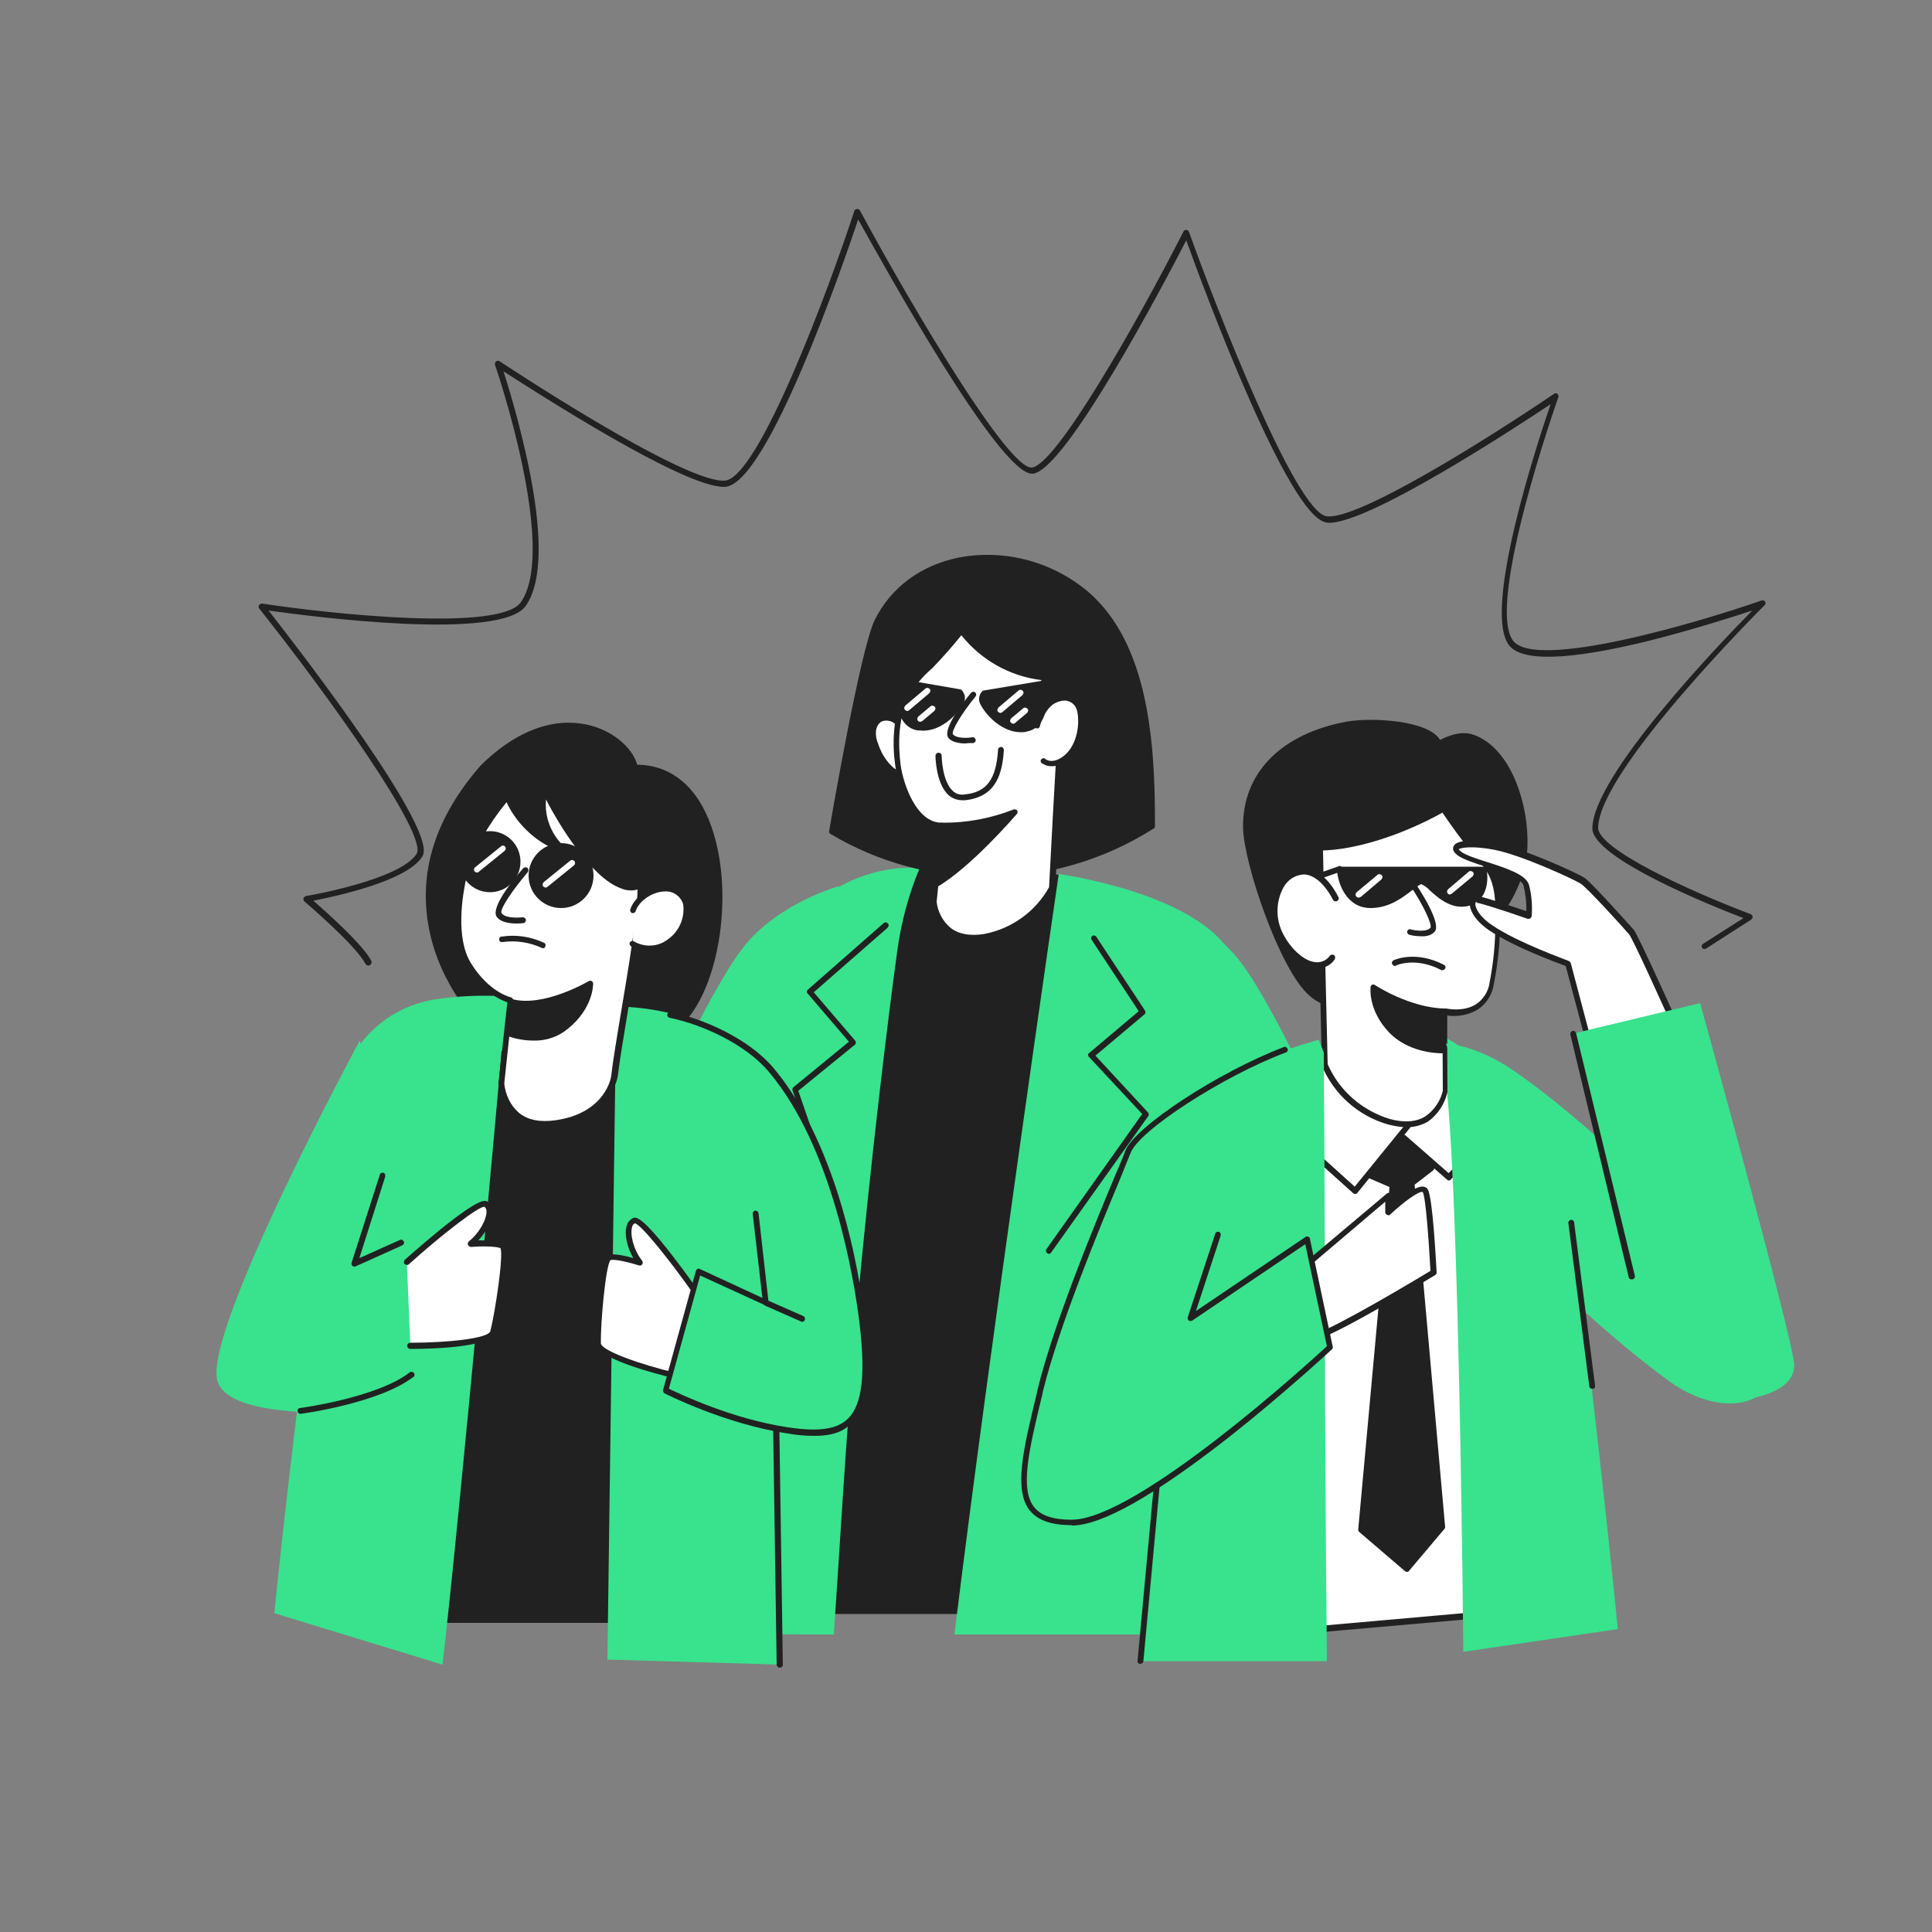 <?xml version="1.0" encoding="UTF-8"?> <svg xmlns="http://www.w3.org/2000/svg" xmlns:xlink="http://www.w3.org/1999/xlink" transform="scale(1)" version="1.1" id="Layer_1" x="0px" y="0px" viewBox="0 0 500 500" xml:space="preserve" class="show_show__wrapper__graphic__5Waiy "><rect x="0" y="0" width="500" height="500" fill="#808080" stroke="none"/><title>React</title><style type="text/css"> .st0{fill:#212121;} .st1{fill:#39E28D;} .st2{fill:#FFFFFF;} .st3{fill:none;} </style><g id="line"><path class="st0" d="M95.3,249.9c-0.3,0-0.5-0.2-0.7-0.4c-2.4-4.8-15.7-16.1-15.8-16.2c-0.3-0.3-0.4-0.7-0.1-1.1 c0.1-0.1,0.3-0.2,0.4-0.3c0.2,0,24.3-4.1,28.7-10.9c3.1-4.9-23.3-41.6-40.7-63.5c-0.3-0.3-0.2-0.8,0.1-1.1c0.2-0.1,0.4-0.2,0.6-0.2 c17,2.6,62.1,7.5,67.1-0.5c9.4-13.9-6.6-60.8-6.8-61.3c-0.1-0.4,0.1-0.8,0.5-1c0.2-0.1,0.5,0,0.7,0.1c0.5,0.3,46.5,30.9,57.9,30.9 h0.3c8.8-0.4,27.3-50.5,33.6-69.8c0.1-0.4,0.6-0.6,1-0.5c0.2,0.1,0.3,0.2,0.4,0.3c14.5,26.8,38.3,66.6,44.4,66.6h0.1 c6.1-0.4,26.9-36.8,39.3-61.1c0.1-0.3,0.4-0.4,0.7-0.4c0.3,0,0.6,0.2,0.7,0.5c7.2,20.1,27.6,72.4,35.6,73.6 c7.9,1.2,42-20.2,58.9-31.7c0.3-0.2,0.8-0.2,1,0.2c0.1,0.2,0.2,0.5,0.1,0.7c-0.2,0.5-18.7,53.1-11.8,62.9c5.6,8,48.4-4.7,64.4-10.3 c0.3-0.1,0.7,0,0.9,0.3c0.2,0.3,0.1,0.7-0.1,0.9c-0.4,0.4-42.9,42.7-43.1,57.6c-0.1,5.5,23.6,16.4,39.5,22.4c0.4,0.2,0.6,0.6,0.4,1 c-0.1,0.1-0.2,0.3-0.3,0.4l-11.7,7.5c-0.3,0.2-0.8,0.1-1-0.2c-0.2-0.3-0.1-0.8,0.2-1l10.5-6.7c-7.9-3-39.3-15.6-39.1-23.3 c0.3-13.6,32.4-47.2,41.4-56.3c-5.1,1.7-15.9,5.1-27,7.9c-20.8,5.1-33,5.4-36.1,0.9c-6.6-9.4,7.4-52,10.9-62.2 c-9,6-46.7,30.7-57.3,30.7c-0.3,0-0.5,0-0.8-0.1c-9.8-1.5-31.7-60.5-36.2-73c-5.6,10.9-31.4,59.9-39.8,60.4h-0.1 c-8.6,0-38.6-54.3-45-65.8c-4.1,12.2-23.6,68.7-34.5,69.2h-0.3c-10.6,0-48.1-24.2-57-29.9c2.5,7.8,4.6,15.7,6.3,23.6 c3.9,18.4,3.7,30.8-0.4,36.9c-5.9,9.5-56.1,2.9-66.7,1.4c3.2,4.1,12.3,15.8,21,28.1c21.8,30.8,19.5,34.5,18.7,35.7 c-4.1,6.3-22.5,10.2-28.1,11.3c3.4,3,12.9,11.4,15,15.6c0.2,0.4,0,0.8-0.3,1C95.5,249.9,95.4,249.9,95.3,249.9z"></path></g><g id="Character_3"><path class="st0" d="M290.4,416.9c-3.7-35.5-11.5-119.5-4.3-141.5c9.1-28.1,5.5-43.4-3.4-46.2S259,225,238,225 c0,0-38.8,32.2-46.2,67.7c-5.4,26,0.9,91.3,4.6,124.3L290.4,416.9L290.4,416.9z"></path><path class="st0" d="M290.4,417.7h-94c-0.4,0-0.7-0.3-0.7-0.7c-4-35.5-9.9-98.8-4.6-124.5c7.3-35.3,46-67.8,46.4-68.1 c0.1-0.1,0.3-0.2,0.5-0.2c20.8,0,36,1.4,45,4.3c2.9,1,5.4,3.2,6.6,6c4.2,8.1,3.2,22.8-2.8,41.2c-7.1,22,0.7,106.1,4.4,141.2v0.1 l0,0C291.2,417.4,290.8,417.7,290.4,417.7C290.4,417.7,290.4,417.7,290.4,417.7z M197.1,416.2h92.5c-3.7-35.7-11.4-118.9-4.2-141 c5.9-18,6.9-32.3,2.9-40.1c-1.1-2.5-3.2-4.4-5.8-5.2c-8.8-2.8-23.7-4.2-44.2-4.2c-3.1,2.6-38.8,33.6-45.7,67.1 C187.3,318.1,193.1,380.7,197.1,416.2z"></path><path class="st1" d="M215.8,423c1.3-18.7,3.1-51.3,6-84.3c3.5-38.2,8.2-76.7,10.4-92.5c1-7.4,2.9-14.6,5.8-21.5 c0,0-37.1-5.2-48.2,50.2c-2.7,13.7-9,82.5-15.6,148L215.8,423L215.8,423z"></path><path class="st1" d="M217.2,229.3c0,0-16.2,4.5-25.1,16.2s-22.3,41.9-22.3,41.9l17.9,5.6L217.2,229.3z"></path><path class="st1" d="M295.9,232.7c0,0,16.2,4.5,25.1,16.2c8.9,11.7,22.3,41.9,22.3,41.9l-17.9,5.6L295.9,232.7z"></path><path class="st1" d="M326.6,423c-0.1-1.2-0.3-2.4-0.4-3.5c-3-33.8,0.1-148.9-7.2-171.9c-8.6-16.5-45-21.4-45-21.4 S256,349.5,247,423H326.6z"></path><path class="st0" d="M220,323.9c-0.3,0-0.6-0.2-0.7-0.5l-14.2-41.2c-0.1-0.3,0-0.6,0.2-0.8l14.4-11.8L209,257.1 c-0.3-0.3-0.2-0.8,0.1-1c0,0,0,0,0,0l19.6-17.2c0.3-0.3,0.8-0.2,1.1,0.1c0.3,0.3,0.2,0.8-0.1,1.1c0,0,0,0,0,0l-19.1,16.7l10.7,12.5 c0.1,0.2,0.2,0.4,0.2,0.6c0,0.2-0.1,0.4-0.3,0.5l-14.6,11.9l14,40.7c0.2,0.4,0,0.8-0.4,1c0,0,0,0-0.1,0 C220.1,323.9,220.1,323.9,220,323.9z"></path><path class="st0" d="M271.5,324.5c-0.4,0-0.7-0.3-0.8-0.7c0-0.2,0-0.3,0.1-0.5l24.8-35l-13.8-14.8c-0.1-0.1-0.2-0.3-0.2-0.5 c0-0.2,0.1-0.4,0.3-0.5l12.8-10.8l-12.2-18.5c-0.2-0.3-0.1-0.8,0.2-1c0.3-0.2,0.8-0.1,1,0.2l12.6,19.1c0.2,0.3,0.2,0.8-0.1,1 l-12.7,10.7l13.6,14.7c0.2,0.3,0.3,0.7,0.1,0.9L272,324.2C271.9,324.3,271.7,324.5,271.5,324.5z"></path><path class="st0" d="M227,160.7c10-20.2,38.4-20.8,54.2-6.8c15.5,13.7,16.8,40.4,16.8,59.8c-24.3,16.1-57.9,16.7-82.8,1.4 C217.1,204.8,223.7,167.3,227,160.7L227,160.7z"></path><path class="st0" d="M255.5,226.9c-14.3,0.1-28.4-3.8-40.6-11.1c-0.3-0.2-0.4-0.5-0.3-0.8c0.8-4.8,8.2-47.4,11.8-54.6l0,0 c4.2-8.4,11.9-14.1,21.7-16.1c12-2.3,24.5,1.1,33.8,9.1c15.1,13.3,17.1,38,17,60.4c0,0.3-0.1,0.5-0.3,0.6 C285.7,222.6,270.7,227,255.5,226.9z M216.1,214.7c24.2,14.7,57.5,14.1,81.2-1.4c0-22-2-46-16.5-58.8c-8.9-7.7-20.9-10.9-32.5-8.7 c-9.3,1.8-16.6,7.2-20.6,15.2C224.9,166.7,219.1,197.2,216.1,214.7L216.1,214.7z"></path><path class="st2" d="M234.9,191.4c-0.5-1.6-1.3-3.1-2.4-4.4c-1.1-1.2-2.9-1.6-4.5-1c-1.1,0.7-1.8,1.8-1.9,3.1 c-0.1,1.3,0.1,2.5,0.6,3.7c0.7,2.2,2,4.3,3.6,5.9c1.7,1.7,4,2.6,6.3,2.5"></path><path class="st0" d="M236.1,201.9c-2.4-0.1-4.7-1-6.4-2.7c-1.7-1.7-3-3.9-3.8-6.2c-0.5-1.3-0.7-2.6-0.6-4c0.1-1.5,1-2.9,2.3-3.7 c1.9-1,4.1-0.1,5.4,1.2c1.2,1.3,2,2.9,2.5,4.6c0.1,0.4-0.1,0.8-0.4,1s-0.8-0.1-1-0.4c-0.4-1.5-1.2-2.9-2.2-4.1 c-0.9-1-2.4-1.4-3.7-0.9c-0.9,0.5-1.4,1.5-1.5,2.5c-0.1,1.1,0.1,2.3,0.6,3.4c0.7,2.1,1.8,4,3.4,5.6c1.5,1.5,3.6,2.3,5.8,2.3 c0.4,0,0.8,0.3,0.8,0.7c0,0.4-0.3,0.8-0.7,0.8c0,0,0,0,0,0C236.5,201.9,236.3,201.9,236.1,201.9z"></path><path class="st2" d="M243.7,213.6l-2,19.8c0,0,1,11.2,13.3,9c7.4-1.4,13.7-6.1,17.3-12.7c0,0,1.9-34.3,1.9-34.4 c0.1-1.4-5.2-7.5-3.8-20c-8.6-0.9-16.3-5.3-21.5-12.2c0,0-5.7,7.1-8.1,9.2c-1.9,1.6-3.6,3.5-5.1,5.5c-3.8,5.8-4.2,13.7-3.3,20.2 C233.1,203.6,236.8,213.7,243.7,213.6L243.7,213.6z"></path><path class="st0" d="M251.9,243.4c-2.4,0.1-4.8-0.7-6.7-2.1c-2.4-2-3.9-4.8-4.2-7.9c0,0,0-0.1,0-0.1l1.9-19 c-6.6-0.6-10.4-10-11.2-16.1c-0.7-4.8-1.1-13.9,3.4-20.8c1.5-2.1,3.2-4,5.2-5.7c2.3-2.1,8-9.1,8.1-9.2c0.2-0.2,0.4-0.3,0.6-0.3 c0.2,0,0.5,0.1,0.6,0.3c5,6.7,12.6,11,20.9,11.9c0.2,0,0.4,0.1,0.5,0.3c0.1,0.2,0.2,0.4,0.2,0.6c-0.8,6.1,0.2,12.2,3,17.7 c0.4,0.7,0.7,1.5,0.8,2.3l0,0c0,0,0,0.6-1.9,34.3c0,0.1,0,0.2-0.1,0.3c-3.6,6.9-10.2,11.7-17.9,13.1 C254,243.3,253,243.4,251.9,243.4z M242.4,233.4c0.3,2.6,1.6,5.1,3.7,6.8c2.1,1.6,5.1,2.1,8.7,1.5c7.1-1.4,13.2-5.8,16.7-12.1 c0.1-2.5,1.8-33.9,1.9-34.2c-0.2-0.5-0.4-1.1-0.7-1.6c-2.8-5.5-3.9-11.7-3.2-17.8c-8.2-1-15.6-5.2-20.7-11.6 c-2.4,3-4.9,5.8-7.6,8.6c-1.9,1.6-3.5,3.4-4.9,5.4c-4.3,6.5-3.8,15.1-3.2,19.7c0.7,4.9,4.1,14.8,10.5,14.8h0.1 c0.2,0,0.4,0.1,0.5,0.2c0.1,0.1,0.2,0.3,0.2,0.5c0,0,0,0.1,0,0.1L242.4,233.4z"></path><path class="st2" d="M251.9,179.7c0,0-7.2,8.9-5.9,10.7s5.7,1.1,5.7,1.1"></path><path class="st0" d="M249.8,192.4c-1.5,0-3.5-0.3-4.4-1.5c-0.6-0.9-0.7-3.5,5.9-11.6c0.3-0.3,0.7-0.4,1.1-0.1 c0.3,0.3,0.3,0.7,0.1,1c-3.6,4.4-6.3,8.9-5.9,9.8c0.9,1.2,4,1,5,0.8c0.4-0.1,0.8,0.2,0.9,0.6s-0.2,0.8-0.6,0.9 C251.2,192.3,250.5,192.3,249.8,192.4z"></path><path class="st2" d="M268.4,187.8c0.4-1.7,1.2-3.3,2.2-4.7c1.2-1.7,3.1-2.6,5.1-2.6c1.2,0,2.4,0.7,3.1,1.7c0.4,0.7,0.7,1.5,0.8,2.4 c0.6,4.4-0.8,10.1-5,12.4c-1.4,0.8-3.4,1.1-4.7,0.1"></path><path class="st0" d="M272.1,198.3c-0.9,0-1.8-0.3-2.5-0.8c-0.3-0.2-0.4-0.7-0.1-1c0.3-0.3,0.7-0.4,1-0.1c1.1,0.9,2.8,0.5,3.8-0.1 c3.8-2.1,5.2-7.4,4.6-11.6c-0.1-0.7-0.3-1.4-0.7-2c-0.6-0.8-1.5-1.3-2.5-1.4c-1.8,0-3.5,0.9-4.5,2.3c-1,1.3-1.7,2.8-2.1,4.4 c-0.1,0.4-0.5,0.6-0.9,0.5c-0.4-0.1-0.6-0.5-0.5-0.9c0.5-1.8,1.3-3.5,2.3-4.9c1.3-1.8,3.5-2.9,5.8-2.9c1.5,0.1,2.9,0.8,3.7,2 c0.5,0.8,0.8,1.7,0.9,2.7c0.7,4.7-0.9,10.7-5.3,13.1C274.2,198.1,273.2,198.3,272.1,198.3z"></path><path class="st2" d="M242.8,195.5c0,0,0.1,11.5,6.8,10.8s8.8-5.2,9.3-12.3"></path><path class="st0" d="M249,207.1c-1.3,0-2.6-0.5-3.5-1.3c-3.3-3-3.4-9.9-3.4-10.2c0-0.4,0.3-0.8,0.8-0.8l0,0c0.4,0,0.8,0.3,0.8,0.8 c0,0.1,0.1,6.6,2.9,9.1c0.8,0.8,2,1.1,3.1,0.9c5.7-0.6,8.1-3.9,8.6-11.6c0-0.4,0.4-0.7,0.8-0.7c0,0,0,0,0,0c0.4,0,0.7,0.4,0.7,0.8 c-0.4,6.2-2,12.1-10,13C249.5,207.1,249.2,207.1,249,207.1z"></path><path class="st0" d="M243.7,213.6c6.5,0.1,12.9-1.1,18.9-3.5c0,0-11.8,13.8-20.4,18.7L243.7,213.6L243.7,213.6z"></path><path class="st0" d="M242.1,229.6c-0.1,0-0.3,0-0.4-0.1c-0.2-0.2-0.4-0.4-0.3-0.7l1.6-15.2c0-0.4,0.4-0.7,0.8-0.7 c6.3,0.1,12.6-1.1,18.5-3.4c0.3-0.1,0.7,0,0.9,0.2c0.2,0.3,0.2,0.7,0,0.9c-0.5,0.6-12,13.9-20.6,18.9 C242.4,229.5,242.2,229.6,242.1,229.6z M244.3,214.4l-1.4,13c6.1-3.9,13.4-11.6,16.9-15.4C254.9,213.6,249.6,214.4,244.3,214.4z"></path><path class="st0" d="M232.8,176.4l15.6,2.7c0.7,0.7,0.8,1.8,0.2,2.6c-1.6,3-6.1,7.5-11.1,6.5C231.5,187.1,232.8,176.4,232.8,176.4z "></path><path class="st0" d="M238.9,189.1c-0.5,0-1-0.1-1.6-0.1c-6.6-1.3-5.4-12.2-5.3-12.7c0-0.2,0.1-0.4,0.3-0.5c0.2-0.1,0.4-0.2,0.6-0.1 l15.6,2.7c0.1,0,0.3,0.1,0.4,0.2c0.9,1,1.1,2.4,0.4,3.5C247.6,185.2,243.5,189.1,238.9,189.1z M233.4,177.3 c-0.1,2.4-0.2,9.4,4.2,10.2s8.8-3.1,10.3-6.1c0.3-0.5,0.3-1.1,0-1.6L233.4,177.3z"></path><path class="st0" d="M270.3,176.9l-15.6,2.6c-0.7,0.7-0.8,1.8-0.2,2.6c1.5,3,6.1,7.5,11.1,6.5C271.5,187.5,270.3,176.9,270.3,176.9 z"></path><path class="st0" d="M264.2,189.5c-4.6,0-8.7-3.9-10.4-7.1c-0.7-1.1-0.5-2.6,0.4-3.5c0.1-0.1,0.2-0.2,0.4-0.2l15.6-2.6 c0.2,0,0.4,0,0.6,0.1c0.2,0.1,0.3,0.3,0.3,0.5c0.1,0.5,1.2,11.4-5.3,12.6C265.2,189.5,264.7,189.5,264.2,189.5z M255.2,180.2 c-0.3,0.5-0.3,1.1,0,1.6c1.5,3,5.8,7,10.3,6.1s4.3-7.8,4.2-10.2L255.2,180.2z"></path><line class="st3" x1="240" y1="178.8" x2="234.8" y2="183.2"></line><path class="st2" d="M234.8,184c-0.2,0-0.4-0.1-0.6-0.3c-0.3-0.3-0.2-0.8,0.1-1.1l5.2-4.4c0.3-0.3,0.8-0.2,1.1,0.1s0.2,0.8-0.1,1.1 l-5.2,4.4C235.2,183.9,235,184,234.8,184z"></path><line class="st3" x1="241.2" y1="183.4" x2="238.1" y2="186"></line><path class="st2" d="M238.1,186.8c-0.4,0-0.7-0.3-0.7-0.8c0-0.2,0.1-0.4,0.3-0.6l3.1-2.6c0.3-0.3,0.8-0.2,1.1,0.1 c0.3,0.3,0.2,0.8-0.1,1.1l-3.1,2.6C238.5,186.7,238.3,186.8,238.1,186.8z"></path><line class="st3" x1="264.1" y1="179.3" x2="258.9" y2="183.7"></line><path class="st2" d="M258.9,184.5c-0.2,0-0.4-0.1-0.6-0.3c-0.3-0.3-0.2-0.8,0.1-1.1c0,0,0,0,0,0l5.2-4.4c0.3-0.3,0.8-0.2,1.1,0.1 c0.3,0.3,0.2,0.8-0.1,1.1l-5.2,4.4C259.2,184.4,259.1,184.5,258.9,184.5z"></path><line class="st3" x1="265.3" y1="183.9" x2="262.2" y2="186.6"></line><path class="st2" d="M262.2,187.3c-0.2,0-0.4-0.1-0.6-0.3c-0.3-0.3-0.2-0.8,0.1-1.1l3.1-2.6c0.3-0.3,0.8-0.2,1.1,0.1 c0.3,0.3,0.2,0.8-0.1,1.1c0,0,0,0,0,0l-3.1,2.6C262.5,187.3,262.4,187.3,262.2,187.3z"></path></g><g id="Character_2"><path class="st0" d="M349,187.4c-14.1,2.5-26.7,11-26.5,26.7c0.2,9.6,9.6,36.6,16.8,42.9c10.6,9.2,22-5,35.1-10.2 c11.1-4.4,19.5-15.5,20.2-27.5c0.5-9.5-3.7-25.1-13.6-28.5c-3.8-1.3-8.5,1.7-8.5,1.7C370.6,187,354.9,186.4,349,187.4L349,187.4z"></path><path class="st0" d="M346.9,260.8c-3,0-5.9-1.2-8.1-3.2c-7.5-6.5-16.9-33.9-17.1-43.4c-0.2-14.2,9.9-24.4,27.1-27.5h0.1 c5.9-1,20.7-0.4,23.8,4.8c1.5-0.8,5.2-2.5,8.5-1.4c5.9,2,9.4,7.9,11.2,12.4c2.1,5.3,3.1,11.1,2.9,16.8 c-0.7,12.1-9.2,23.7-20.6,28.2c-4,1.7-7.8,3.8-11.5,6.3C357.6,257.4,352.2,260.8,346.9,260.8z M349,188.1 c-16.4,2.9-26,12.6-25.8,25.9c0.2,9.1,9.5,36.2,16.6,42.3c7.1,6.2,14.2,1.5,22.6-3.9c3.7-2.5,7.6-4.7,11.7-6.4 c11-4.3,19-15.4,19.7-26.9c0.5-9.6-3.8-24.5-13.1-27.8c-3.4-1.2-7.9,1.6-7.9,1.6c-0.2,0.1-0.4,0.1-0.7,0.1 c-0.2-0.1-0.4-0.3-0.5-0.5C370,187.9,354.8,187.1,349,188.1L349,188.1z"></path><path class="st2" d="M363.6,272.4c0,0,27.2,15.3,32.4,41.6s-0.9,102.8-0.9,102.8l-67.1,5.9c0,0,6.7-100.6,0.2-121.5 s-5.4-15.6,1-17.7S351.8,259.3,363.6,272.4L363.6,272.4z"></path><path class="st0" d="M328,423.5c-0.2,0-0.4-0.1-0.5-0.2c-0.2-0.2-0.2-0.4-0.2-0.6c0.1-1,6.6-100.7,0.2-121.2l-1.1-3.6 c-3.1-9.8-3.8-12.1-3-13.4c0.5-0.8,1.4-0.9,2.5-1c1-0.1,2-0.3,3-0.6c1.6-0.5,4-2.6,6.9-4.9c7.6-6.4,19.2-16,28.3-6.1 c1.9,1.1,27.6,16.5,32.7,42c5.3,26.1-0.7,102.3-0.8,103.1c0,0.4-0.3,0.7-0.7,0.7l-67.1,5.9H328z M355.1,269.1 c-6.3,0-13,5.6-18.3,10c-3.1,2.6-5.5,4.6-7.4,5.2c-1.1,0.3-2.2,0.6-3.3,0.7c-0.7,0.1-1.3,0.1-1.4,0.3c-0.5,0.7,0.7,4.5,3.1,12.1 l1.1,3.6c6.3,20,0.6,110.4-0.1,120.9l65.6-5.8c0.6-7.4,5.8-77.4,0.9-102c-5.1-25.7-31.8-40.9-32.1-41.1c-0.1,0-0.1-0.1-0.2-0.1 C361.1,270.5,358.2,269.1,355.1,269.1z M395.1,416.9L395.1,416.9z"></path><path class="st0" d="M350.7,309c-0.2,0-0.4-0.1-0.5-0.2l-12.8-11.5c-0.3-0.3-0.3-0.8,0-1.1c0.3-0.2,0.7-0.3,1-0.1l12.2,11 l13.1-16.1c0.3-0.3,0.8-0.3,1.1,0c0.3,0.3,0.3,0.6,0.1,0.9l-13.6,16.8C351.2,308.9,351,309,350.7,309L350.7,309z"></path><path class="st0" d="M375,305.5c-0.2,0-0.4-0.1-0.5-0.2l-11.8-10.3c-0.3-0.3-0.3-0.8-0.1-1.1s0.8-0.3,1.1-0.1l11.2,9.8l3-3 c0.3-0.3,0.8-0.3,1.1,0s0.3,0.8,0,1.1l-3.5,3.5C375.4,305.4,375.2,305.5,375,305.5z"></path><path class="st1" d="M362.9,263.6c0,0,5.3-0.1,10.1,10.4c4.5,8.6,5.7,153.5,5.7,153.5l40-5.9c0,0-8.6-85.8-13.2-108.9 C397.5,272.8,362.9,263.6,362.9,263.6z"></path><path class="st2" d="M373.9,261.8l0.1,20.5c0,0-2.1,11.5-14.6,8c-7.5-2.2-13.6-7.6-16.6-14.7c0,0-1-43.3-1.3-56.3 c15.2-0.2,31.9-10,31.9-10s5.2,7.9,7.5,10.3c1.8,1.9,3.4,3.9,4.7,6.2c2.1,4,2,8.9,1.9,13.3c-0.1,5.2-0.6,10.3-1.6,15.4 C384,264.2,373.9,261.8,373.9,261.8z"></path><path class="st0" d="M363.9,291.7c-1.6,0-3.1-0.3-4.7-0.7c-7.7-2.2-14-7.8-17.1-15.2c0-0.1,0-0.2,0-0.2c0-0.4-1-43.4-1.3-56.3 c0-0.2,0.1-0.4,0.2-0.5c0.1-0.1,0.3-0.2,0.5-0.2c14.8-0.2,31.4-9.8,31.5-9.9c0.3-0.2,0.8-0.1,1,0.2c0,0.1,5.2,7.8,7.4,10.2 c1.9,1.9,3.5,4,4.8,6.4c2.2,4.2,2.1,9.4,2,13.6c0,5.2-0.6,10.5-1.6,15.6c-0.4,2.7-1.9,5.1-4.2,6.6c-2.4,1.4-5.2,1.9-7.9,1.5 l0.1,19.7c0,0,0,0.1,0,0.1c-0.7,3.1-2.5,5.9-5.1,7.7C367.9,291.2,365.9,291.8,363.9,291.7z M343.6,275.4c3,6.9,8.9,12,16.1,14.2 c3.7,1,6.8,0.8,9.2-0.7c2.3-1.6,3.9-4,4.5-6.6l-0.1-20.5c0-0.4,0.3-0.8,0.8-0.8c0.1,0,0.1,0,0.2,0c0,0,4.4,1,7.7-1.1 c1.9-1.3,3.2-3.3,3.5-5.6c1-5.1,1.5-10.2,1.5-15.3c0.1-4,0.2-9.1-1.9-12.9c-1.3-2.2-2.8-4.2-4.6-6c-2.6-3.2-4.9-6.4-7.2-9.8 c-3.1,1.8-17.4,9.3-30.9,9.8C342.6,233.3,343.5,272.8,343.6,275.4z"></path><path class="st0" d="M373.8,271.9c0,0-8.3,0.4-13.7-5.2s-4.6-11.2-4.6-11.2s9,6,18.4,6.2L373.8,271.9z"></path><path class="st0" d="M373.4,272.6c-1.8,0-9-0.3-13.9-5.4c-5.5-5.8-4.8-11.5-4.8-11.8c0.1-0.4,0.4-0.7,0.8-0.6 c0.1,0,0.2,0.1,0.3,0.1c0.1,0.1,9,5.9,18,6.1c0.4,0,0.7,0.3,0.7,0.8l-0.1,10.1c0,0.4-0.3,0.7-0.7,0.7L373.4,272.6z M373.8,271.9 L373.8,271.9z M356.2,256.9c0.3,3.5,1.9,6.8,4.4,9.3c4.2,4.3,10.4,4.9,12.4,5l0.1-8.6C365.8,262.1,358.9,258.5,356.2,256.9 L356.2,256.9z"></path><path class="st2" d="M365.8,229c0,0,6.6,9.9,5,11.6s-6,0.6-6,0.6"></path><path class="st0" d="M367.8,242.3c-1,0-2.1-0.1-3.1-0.4c-0.4-0.1-0.6-0.6-0.5-0.9c0.1-0.4,0.5-0.6,0.8-0.5c1,0.3,4.2,0.8,5.2-0.4 c0.5-0.8-1.8-5.8-5.1-10.7c-0.2-0.3-0.1-0.8,0.2-1c0.3-0.2,0.8-0.1,1,0.2c6.2,9.4,5.6,11.9,5,12.5 C370.5,242,369.2,242.4,367.8,242.3z"></path><path class="st2" d="M345.8,232.6c-8.1-15.7-20.6-1.9-13.9,10.1c2.1,4.1,8.6,10.3,13.1,5.1"></path><path class="st0" d="M341,250.6c-0.2,0-0.5,0-0.7-0.1c-4.1-0.5-7.7-4.9-9.1-7.5c-2.6-4.6-2.7-10.2-0.2-14.2c1.6-2.7,4-4.1,6.6-4 c3.3,0.1,6.4,2.7,8.8,7.4c0.2,0.4,0,0.8-0.4,1c-0.4,0.2-0.8,0-1-0.3c-2.2-4.2-4.9-6.5-7.5-6.6c-2.2,0.1-4.2,1.3-5.3,3.3 c-2.2,4-2.1,8.8,0.2,12.7c1.3,2.5,4.6,6.3,7.9,6.7c1.5,0.2,3-0.4,3.9-1.7c0.3-0.3,0.7-0.3,1.1-0.1c0.3,0.3,0.3,0.7,0.1,1.1 c0,0,0,0,0,0C344.4,249.8,342.8,250.6,341,250.6z"></path><path class="st1" d="M342.6,272.4c0,0,0.3,44.5,0.3,73.4c0,33.2,0.5,84.1,0.5,84.1h-48.3c0,0-1-19,2.4-57.5 c2.2-24.3,5.9-58.5,5-75.8s38.8-27.5,38.8-27.5L342.6,272.4z"></path><polygon class="st0" points="362.3,294.7 354.9,304.3 360.5,306.7 352.4,395.9 364.1,406 373.4,395.1 365.4,306.1 370.6,302.1 "></polygon><path class="st0" d="M364.1,406.8c-0.2,0-0.3-0.1-0.5-0.2l-11.8-10.1c-0.2-0.2-0.3-0.4-0.3-0.6l8.1-88.7l-5.1-2.2 c-0.2-0.1-0.4-0.3-0.4-0.5c-0.1-0.2,0-0.5,0.1-0.6l7.4-9.6c0.1-0.2,0.3-0.3,0.5-0.3c0.2,0,0.4,0,0.6,0.2l8.3,7.5 c0.2,0.1,0.3,0.4,0.2,0.6c0,0.2-0.1,0.4-0.3,0.6l-4.8,3.7l7.9,88.6c0,0.2-0.1,0.4-0.2,0.5l-9.2,10.9 C364.6,406.7,364.4,406.8,364.1,406.8L364.1,406.8z M353.1,395.6l10.9,9.3l8.5-10.1l-7.9-88.6c0-0.3,0.1-0.5,0.3-0.7l4.4-3.5 l-7-6.3l-6.3,8.2l4.7,2c0.3,0.1,0.5,0.4,0.5,0.8L353.1,395.6z"></path><path class="st1" d="M374.2,270.1c0,0,7.7,0.1,18,7.3c17.6,12.2,43.5,36.5,57.5,54.9c22.1,29.1,0,38.1-17.8,25.1S397,327,397,327 L374.2,270.1z"></path><path class="st2" d="M360.9,249.2c0,0,5.2-2.5,12.3,1.1"></path><path class="st0" d="M373.2,251.1c-0.1,0-0.2,0-0.3-0.1c-6.6-3.4-11.6-1.2-11.6-1.1c-0.4,0.2-0.8,0-1-0.4c-0.2-0.4,0-0.8,0.4-1 c0.2-0.1,5.7-2.6,13,1.2c0.4,0.2,0.5,0.7,0.3,1C373.7,251,373.5,251.1,373.2,251.1L373.2,251.1z"></path><line class="st3" x1="406.6" y1="316.5" x2="412" y2="358.6"></line><path class="st0" d="M412,359.4c-0.4,0-0.7-0.3-0.7-0.7l-5.4-42.1c-0.1-0.4,0.2-0.8,0.6-0.9c0.4-0.1,0.8,0.2,0.9,0.6 c0,0.1,0,0.1,0,0.2l5.4,42.1c0.1,0.4-0.2,0.8-0.6,0.8c0,0,0,0,0,0L412,359.4z"></path><path class="st0" d="M346.7,225h37.2c0,0,1.5,7.4-4.3,8.7s-9.9-5.7-11.8-5.8s-5.8,6.3-13.1,6.3S346.7,225,346.7,225z"></path><path class="st0" d="M354.7,235c-6.3,0-8.5-6.5-8.7-9.9c0-0.4,0.3-0.8,0.7-0.8c0,0,0,0,0.1,0h37.2c0.4,0,0.7,0.3,0.7,0.6 c0.6,2.8,0.3,8.4-4.9,9.6c-4.2,0.9-7.6-2.1-9.8-4.1c-0.6-0.7-1.4-1.2-2.2-1.6l0,0c-0.8,0.4-1.6,0.9-2.2,1.5 C363.2,232.1,359.7,235,354.7,235z M347.6,225.8c0.3,2.1,1.7,7.7,7.1,7.7c4.5,0,7.6-2.6,9.9-4.4c1.4-1.1,2.3-1.9,3.3-1.9 s1.8,0.9,3.1,2c2.1,1.9,5,4.6,8.5,3.8c4.2-0.9,4-5.5,3.8-7.2L347.6,225.8z"></path><path class="st2" d="M337.3,328.1l22.1-18.6v4.3c0,0,8.2-7.8,9.5-5.6s2.2,21.2,2.2,21.2s-27.7,16.9-31.6,16.9 S337.3,328.1,337.3,328.1z"></path><path class="st0" d="M339.4,347c-0.6,0-1.1-0.3-1.5-0.7c-2.8-3-1.5-16.7-1.4-18.3c0-0.2,0.1-0.4,0.3-0.5l22.1-18.6 c0.3-0.3,0.8-0.2,1,0.1c0.1,0.1,0.2,0.3,0.2,0.5v2.6c2.2-2,6.3-5.3,8.3-5c0.5,0.1,0.9,0.3,1.1,0.7c1.3,2.2,2.1,18.3,2.3,21.5 c0,0.3-0.1,0.5-0.4,0.7C368.6,331.7,343.4,347,339.4,347z M338,328.4c-0.5,5.6-0.7,15,1,16.8c0.1,0.1,0.3,0.2,0.4,0.2 c2.7,0,19.7-9.8,30.8-16.5c-0.4-7.3-1.2-19-2-20.4c-0.8-0.4-4.8,2.4-8.4,5.8c-0.2,0.2-0.5,0.3-0.8,0.1c-0.3-0.1-0.5-0.4-0.5-0.7 v-2.7L338,328.4z"></path><polygon class="st1" points="339.2,325 296,350.1 294.9,392.1 344.3,348.6 "></polygon><path class="st1" d="M320,277.5c0,0-24.7,12.2-29.8,25.5s-25.9,70.2-22.4,84.4c2.1,8.4,19.6,7.9,27.1,4.7S320,277.5,320,277.5z"></path><path class="st2" d="M405.8,249.5c0,0-13.2-4.7-20.1-9.4c-5.6-3.8-5.3-7.9-3.3-7.4c4.5,1.1,13.3,4.3,13.3,4.3 c0.2-2.6,0-5.3-0.7-7.8c-1.1-3.7-14-5.8-17.3-8.2s2.4-3,9.1-1.8c7.2,1.4,21,7.6,22.8,8.9s11.4,11.9,12.6,13.3s13.8,29.7,13.8,29.7 l-24.2,1.3L405.8,249.5z"></path><path class="st0" d="M411.9,273.1c-0.3,0-0.6-0.2-0.7-0.6l-6-22.5c-2.2-0.8-13.6-5-19.9-9.3c-4.1-2.8-5.5-6.1-4.7-7.8 c0.3-0.8,1.2-1.2,2-1c3.7,0.9,10,3.1,12.4,3.9c0.1-2.2-0.2-4.4-0.7-6.6c-0.5-1.9-5.7-3.5-9.8-4.9c-3.1-1-5.8-1.9-7.2-2.9 c-1.1-0.8-1.5-1.6-1.1-2.4c1.1-2.5,9.8-1,10.8-0.8c7.4,1.4,21.3,7.8,23.1,9c2,1.4,12.6,13.3,12.7,13.4c1.2,1.4,11.8,25.1,14,29.9 c0.1,0.2,0.1,0.5,0,0.7c-0.1,0.2-0.4,0.3-0.6,0.4L411.9,273.1L411.9,273.1z M382.1,233.4c-0.1,0-0.1,0.1-0.2,0.1 c-0.4,0.8,0.5,3.4,4.2,5.9c6.7,4.6,19.8,9.2,19.9,9.3c0.2,0.1,0.4,0.3,0.5,0.5l5.9,22.3l22.5-1.2c-5-11.2-12.4-27.5-13.3-28.5 c-1.7-2-10.8-12-12.5-13.1s-15.5-7.5-22.5-8.8c-5.2-1-8.5-0.6-9.1-0.1c0.2,0.2,0.4,0.4,0.6,0.6c1.2,0.9,3.9,1.8,6.8,2.7 c4.9,1.6,10,3.2,10.8,5.9c0.7,2.6,0.9,5.4,0.7,8.1c0,0.2-0.2,0.4-0.4,0.6c-0.2,0.1-0.4,0.1-0.6,0.1c-0.1,0-8.7-3.1-13.2-4.2 L382.1,233.4z"></path><path class="st1" d="M407.1,267.5c0,0,16.5,75,19.2,78.7s12.6,16.5,19.1,16.5s19.6-2,18.9-9.9s-24.3-93.2-24.3-93.2L407.1,267.5z"></path><path class="st0" d="M277.3,394.7c-5.2,0-8.7-1.2-10.8-3.8c-4.2-5.3-1.7-15.8,1.8-30.2l0.2-1c4.2-17.2,14.8-42.8,19.9-55 c1.4-3.3,2.4-5.6,2.8-6.8c2.3-6.2,24.2-20.5,41-26.9c0.4-0.2,0.8,0,1,0.4c0,0,0,0,0,0c0.2,0.4,0,0.8-0.4,1c0,0,0,0-0.1,0 c-16.2,6.1-38,20.2-40.1,26c-0.5,1.2-1.5,3.6-2.8,6.9c-5.1,12.2-15.7,37.7-19.9,54.8l-0.2,1c-3.4,14-5.8,24.2-2.1,28.9 c1.7,2.2,4.9,3.3,9.6,3.3h0.2c16.9-0.1,61.8-41,66-44.9l-5.6-26.4l-29.3,19.8c-0.3,0.2-0.8,0.1-1-0.2c-0.1-0.2-0.2-0.4-0.1-0.7 l7.1-21.6c0.1-0.4,0.5-0.6,0.9-0.5c0.4,0.1,0.6,0.5,0.5,0.9c0,0,0,0.1,0,0.1l-6.4,19.5l28.4-19.2c0.3-0.2,0.8-0.1,1,0.2 c0.1,0.1,0.1,0.2,0.1,0.3l5.9,27.9c0.1,0.3,0,0.5-0.2,0.7c-0.1,0.1-12.4,11.5-26.6,22.7c-19.3,15.1-33,22.9-40.7,22.9L277.3,394.7z "></path><line class="st3" x1="407.1" y1="267.5" x2="422.2" y2="330.3"></line><path class="st0" d="M422.2,331.1c-0.3,0-0.7-0.2-0.7-0.6l-15.1-62.8c-0.1-0.4,0.2-0.8,0.6-0.9s0.8,0.2,0.9,0.6l15.2,62.8 c0.1,0.4-0.2,0.8-0.6,0.9L422.2,331.1z"></path><line class="st3" x1="346.7" y1="225" x2="341.3" y2="226.9"></line><path class="st0" d="M341.3,227.6c-0.3,0-0.6-0.2-0.7-0.5c-0.2-0.4,0-0.8,0.4-1c0,0,0,0,0,0l5.4-1.9c0.4-0.2,0.8,0,1,0.4 c0,0,0,0,0,0c0.2,0.4,0,0.8-0.4,1c0,0,0,0-0.1,0l-5.4,1.9C341.5,227.6,341.4,227.6,341.3,227.6z"></path><line class="st3" x1="356.9" y1="227" x2="351.6" y2="231.6"></line><path class="st2" d="M351.6,232.3c-0.2,0-0.4-0.1-0.6-0.3c-0.3-0.3-0.2-0.8,0.1-1.1c0,0,0,0,0,0l5.4-4.5c0.3-0.3,0.8-0.2,1.1,0.1 c0.3,0.3,0.2,0.8-0.1,1.1l-5.3,4.5C352,232.2,351.8,232.3,351.6,232.3z"></path><line class="st3" x1="380.5" y1="226.2" x2="375.2" y2="230.7"></line><path class="st2" d="M375.2,231.5c-0.4,0-0.7-0.3-0.7-0.8c0-0.2,0.1-0.4,0.3-0.6l5.3-4.5c0.3-0.3,0.8-0.2,1.1,0.1 c0.3,0.3,0.2,0.8-0.1,1.1c0,0,0,0,0,0l-5.4,4.5C375.5,231.4,375.4,231.5,375.2,231.5z"></path><path class="st0" d="M295.1,430.6L295.1,430.6c-0.5,0-0.8-0.4-0.7-0.8c0,0,0,0,0,0l4.2-45.3c0-0.4,0.4-0.7,0.8-0.7 c0.4,0,0.7,0.4,0.7,0.8c0,0,0,0.1,0,0.1l-4.2,45.3C295.8,430.3,295.5,430.6,295.1,430.6z"></path></g><g id="Character_1"><polygon class="st0" points="168.8,419.2 103.1,419.2 110.6,269.1 176.4,269.1 "></polygon><path class="st0" d="M168.8,420h-65.7c-0.2,0-0.4-0.1-0.5-0.2c-0.1-0.1-0.2-0.3-0.2-0.5l7.5-150.2c0-0.4,0.3-0.7,0.8-0.7h65.7 c0.4,0,0.8,0.4,0.8,0.8c0,0,0,0,0,0l-7.5,150.2C169.5,419.7,169.2,420,168.8,420z M103.9,418.5h64.2l7.5-148.7h-64.2L103.9,418.5z"></path><path class="st0" d="M124.9,198.6c-30.6,34.9-2.1,66.2,2.9,68.8c16,8.2,34,4.7,46.6-1.5c16.3-12.5,17.7-68-10.3-67.3 C163.3,191.4,145.5,178.4,124.9,198.6z"></path><path class="st0" d="M148.3,273c-7.2,0.1-14.4-1.6-20.8-4.9c-3.4-1.8-13.7-13-16.5-27.9c-2.8-14.6,1.7-28.7,13.4-42.1l0,0 c13.2-13,24.4-11.8,29.9-9.9c6,2.1,9.7,6.3,10.6,9.7c8.8,0.1,15.6,5.7,19.2,16c6.3,17.8,1.7,44.4-9.1,52.6l-0.1,0.1 C166.5,270.7,157.5,272.8,148.3,273z M125.5,199.1c-11.3,12.9-15.7,26.6-13,40.8c2.9,15.4,13.3,25.6,15.7,26.9 c18.8,9.6,38.3,2.2,45.9-1.5c10.1-7.8,14.6-33.9,8.6-50.9c-2.5-7-7.6-15.3-18.4-15c-0.4,0-0.7-0.3-0.8-0.6c-0.4-3-3.9-7.2-9.7-9.2 C148.6,187.8,138.1,186.7,125.5,199.1L125.5,199.1z"></path><path class="st1" d="M201.8,430.8l-44.6-1.3l2.1-156l-29.5-1.5c0,1.4-11.6,128.5-15.3,158.8l-43.5-13.3c0,0,4.5-47.2,16.4-133.1 c0.6-4.1,2-8.1,4.1-11.6c4.5-7.5,12-12.6,20.7-14.1c5.8-0.9,11.7-1.2,17.6-0.9c46.4,2.6,30.2,2.7,29.3,2.7 c0.5,0,34.1-0.9,44.2,25.7C212.2,309.9,201.8,430.8,201.8,430.8z"></path><path class="st2" d="M132.1,258.9l-2.4,21.5c0,0,0.7,12.4,14.3,10.3s15-12.3,15-12.3c1.2-10.4,7.1-39.4,6.8-49.3 c-8.6,4.2-21.1-16.4-24.9-24.6c-1.3,5.4,0.4,11.1,4.4,15c-5.9-1.5-11.8-7.5-13.9-13.1c-0.2-0.4-5.6,6.8-7.1,9.7 c-2,3.4-3.5,7-4.3,10.9c-1.5,6.7-2.5,16.7,1.3,22.8C126.3,257.7,132.2,258.9,132.1,258.9L132.1,258.9z"></path><path class="st0" d="M141.2,291.7c-2.8,0.1-5.6-0.8-7.8-2.5c-2.5-2.2-4.1-5.4-4.4-8.8c0,0,0-0.1,0-0.1l2.3-20.9 c-1.7-0.6-6.5-2.6-10.6-9.3c-4.4-7.1-2.4-18.7-1.4-23.4c0.9-3.9,2.4-7.7,4.4-11.1c0.5-1,6.4-10.1,7.7-10.1l0,0 c0.3,0,0.6,0.2,0.7,0.5c2.1,5,5.9,9.1,10.7,11.7c-2.8-3.9-3.7-8.8-2.6-13.4c0.1-0.3,0.3-0.5,0.7-0.6c0.3,0,0.6,0.1,0.8,0.4 c3.2,6.8,12.1,21.7,19.6,24.4c1.4,0.6,2.9,0.6,4.3-0.1c0.4-0.2,0.8,0,1,0.3c0.1,0.1,0.1,0.2,0.1,0.3c0.1,6.5-2.2,20.7-4.3,33.2 c-1.1,6.7-2.1,12.6-2.5,16.2c0,0.1-1.6,10.8-15.6,12.9C143.2,291.6,142.2,291.7,141.2,291.7z M130.5,280.4c0.3,2.9,1.6,5.7,3.8,7.6 c2.3,1.9,5.6,2.5,9.6,1.9c12.9-1.9,14.3-11.2,14.3-11.6c0.4-3.7,1.4-9.5,2.5-16.2c1.9-11.2,4.2-25.1,4.3-31.9 c-1.4,0.4-3,0.3-4.3-0.3c-7.6-2.7-15.9-16.2-19.4-23c-0.4,4.5,1.3,8.9,4.5,12c0.3,0.3,0.3,0.8,0,1.1c-0.2,0.2-0.5,0.3-0.7,0.2 c-5.5-1.4-11.4-6.8-14-12.6c-2.3,2.8-4.3,5.7-6.1,8.8c-2,3.3-3.4,6.9-4.3,10.7c-1,4.5-2.9,15.6,1.2,22.2c4.7,7.6,10.3,8.8,10.3,8.8 c0.4,0.1,0.6,0.4,0.6,0.8L130.5,280.4z"></path><path class="st2" d="M163.9,235.6c1.8-5.5,11.6-8.5,13.8-1.8c1.3,7.5-7,14.6-13.9,10.5"></path><path class="st0" d="M168,246.2c-1.7,0-3.3-0.5-4.7-1.3c-0.3-0.2-0.5-0.7-0.3-1c0,0,0,0,0,0c0.2-0.3,0.6-0.5,1-0.3 c2.7,1.6,6.2,1.5,8.7-0.4c3-2,4.6-5.6,4.1-9.2c-0.6-2-2.5-3.4-4.6-3.3l0,0c-3.3,0-6.8,2.4-7.7,5.1c-0.1,0.4-0.6,0.6-0.9,0.5 c-0.4-0.1-0.6-0.6-0.5-0.9c1.1-3.4,5.2-6.2,9.1-6.2l0,0c2.8-0.1,5.3,1.7,6.1,4.4c0,0,0,0.1,0,0.1c0.6,4.2-1.2,8.4-4.8,10.7 C171.9,245.6,170,246.2,168,246.2z"></path><path class="st0" d="M131.6,267.4c0,0,8.6,3.5,14.9-1.6s6.3-11.1,6.3-11.1s-12.1,7.2-20.6,4.7L131.6,267.4z"></path><path class="st0" d="M138.1,269.3c-2.3,0-4.6-0.4-6.8-1.2c-0.3-0.1-0.5-0.4-0.5-0.8l0.6-8.1c0-0.2,0.1-0.4,0.3-0.6 c0.2-0.1,0.4-0.2,0.6-0.1c8.2,2.4,19.9-4.5,20.1-4.6c0.4-0.2,0.8-0.1,1,0.3c0.1,0.1,0.1,0.2,0.1,0.4c0,0.3,0,6.4-6.6,11.7 C144.5,268.3,141.3,269.4,138.1,269.3z M132.4,266.9c1.9,0.6,8.6,2.4,13.7-1.7c3-2.3,5-5.5,5.8-9.2c-3.2,1.7-12,5.8-19.1,4.2 L132.4,266.9z"></path><path class="st2" d="M135.9,225.2c0,0-8.3,9.5-6.8,11.5c1.4,2,6.2,1.4,6.2,1.4"></path><path class="st0" d="M133.6,239c-1.7,0-4.1-0.3-5.1-1.8c-0.5-0.8-0.9-3.5,6.9-12.5c0.3-0.3,0.8-0.3,1.1-0.1 c0.3,0.3,0.3,0.8,0.1,1.1c-4.1,4.8-7.4,9.8-6.8,10.6c0.9,1.4,4.4,1.2,5.5,1.1c0.4,0,0.8,0.3,0.8,0.7c0,0.4-0.2,0.7-0.6,0.8 C134.8,239,134.2,239,133.6,239z"></path><path class="st2" d="M130,243.1c3.6-0.5,7.2,0,10.5,1.5"></path><path class="st0" d="M140.5,245.4c-0.1,0-0.2,0-0.3-0.1c-3.1-1.4-6.6-2-10.1-1.5c-0.4,0.1-0.8-0.1-0.9-0.5 c-0.1-0.4,0.1-0.8,0.5-0.9c0,0,0.1,0,0.1,0c3.7-0.6,7.6,0,11,1.6c0.4,0.2,0.5,0.6,0.3,1C141.1,245.2,140.8,245.4,140.5,245.4 L140.5,245.4z"></path><circle class="st0" cx="145.2" cy="226.6" r="8.4"></circle><circle class="st0" cx="126.8" cy="223" r="7.9"></circle><path class="st1" d="M93.1,269.3c0,0-40.8,75.5-36.8,88.2s52.8,6.7,52.8,6.7l0.7-32.8L93.1,269.3z"></path><path class="st2" d="M105.3,326.8c0,0,18.3-16.3,20.5-14.9s0,7.1-4,10.2c0,0,6.2-0.5,8,0.5s-1.3,18.7-2.2,22.3s-21.4,3.6-21.4,3.6"></path><path class="st0" d="M106.2,349.1c-0.4,0-0.8-0.3-0.8-0.8s0.3-0.8,0.8-0.8c9.6,0,20.2-1.1,20.7-3c1.2-4.7,3.5-19.7,2.6-21.5 c-1.3-0.5-5.3-0.5-7.6-0.3c-0.3,0-0.6-0.2-0.8-0.5c-0.1-0.3,0-0.7,0.2-0.9c2.9-2.3,4.7-5.9,4.6-7.9c0-0.4-0.2-0.8-0.5-1.1 c-1.5-0.2-11.4,7.5-19.6,14.9c-0.3,0.3-0.8,0.2-1.1-0.1c-0.3-0.3-0.2-0.8,0.1-1.1c0,0,0,0,0,0c0,0,4.6-4.1,9.4-8 c10.1-8.1,11.3-7.4,12-7c0.8,0.5,1.2,1.4,1.2,2.3c0.1,2.3-1.4,5.4-3.6,7.7c2.1,0,5,0,6.3,0.6c2.8,1.4-1.8,22.9-1.8,23.1 C127.4,348.8,111.2,349.1,106.2,349.1z"></path><path class="st2" d="M174.8,355.9c0,0-19.9-4.7-20-8.4s1-21.7,3-22.2s7.9,1.4,7.9,1.4c-3.2-4-4-10.1-1.5-10.9s16.5,19.3,16.5,19.3"></path><path class="st0" d="M174.8,356.7c-0.1,0-0.1,0-0.2,0c-4.8-1.1-20.5-5.2-20.6-9.1c0-0.2,0.5-22.2,3.6-22.9c1.4-0.3,4.3,0.3,6.3,0.9 c-1.6-2.8-2.4-6.2-1.7-8.4c0.2-0.9,0.9-1.6,1.7-2c0.7-0.2,2.1-0.6,10,9.6c3.8,4.9,7.3,9.9,7.3,10c0.2,0.3,0.1,0.8-0.2,1 c-0.3,0.2-0.8,0.1-1-0.2c-6.3-9-14.1-18.8-15.7-19c-0.4,0.2-0.6,0.5-0.7,0.9c-0.6,1.9,0.3,5.9,2.6,8.8c0.2,0.3,0.2,0.6,0,0.9 c-0.2,0.3-0.5,0.4-0.8,0.3c-2.2-0.7-6.1-1.7-7.4-1.4c-1.3,1.5-2.6,16.6-2.5,21.5c0,1.9,10.1,5.5,19.4,7.7c0.4,0.1,0.7,0.5,0.6,0.9 c0,0,0,0,0,0C175.4,356.5,175.1,356.7,174.8,356.7z"></path><path class="st1" d="M187.6,269.1c0,0,17.4,11.1,24.5,29s17.9,64.1,8.5,68.6c-2.2,1-6.6,5.1-11.2,4.8c-14.9-1-37-11.5-37-11.5 l8.5-30.8l21.4,7.1"></path><path class="st0" d="M210.7,371.6c-2.3,0-4.5-0.2-6.7-0.6c-16.3-2.4-31.8-10.3-32-10.4c-0.3-0.2-0.5-0.5-0.4-0.9l8.5-30.8 c0.1-0.2,0.2-0.4,0.4-0.5c0.2-0.1,0.4-0.1,0.6,0l16.2,7.5l-2.5-21.8c0-0.4,0.3-0.8,0.7-0.8c0.4,0,0.7,0.3,0.8,0.6l2.6,23.1 c0,0.4-0.3,0.8-0.7,0.8c-0.1,0-0.3,0-0.4-0.1l-16.6-7.6l-8.1,29.3c2.9,1.4,16.6,7.9,30.9,10c7.9,1.2,12.7,0.5,15.5-2.3 c3.7-3.7,4.6-11.6,2.8-25.8c-1.3-10-6.7-44.3-23.4-64c-6.1-7.2-17.3-12.2-25.6-13.9c-0.4-0.1-0.7-0.5-0.6-0.9 c0.1-0.4,0.5-0.7,0.9-0.6c0,0,0,0,0,0c8.6,1.8,20.1,6.9,26.5,14.4c6.6,7.8,12.2,18.7,16.6,32.2c3.4,10.6,5.7,21.5,7.1,32.6 c1.9,14.9,0.9,23-3.3,27C218.5,370.5,215.4,371.6,210.7,371.6z"></path><path class="st0" d="M91.7,327.8c-0.2,0-0.4-0.1-0.5-0.2c-0.2-0.2-0.3-0.5-0.2-0.8l7.3-22.8c0.1-0.4,0.6-0.6,0.9-0.5 c0.4,0.1,0.6,0.6,0.5,1L93,325.6l10.5-4.7c0.4-0.2,0.8,0,1,0.4c0,0,0,0,0,0c0.2,0.4,0,0.8-0.4,1l-12,5.4 C92,327.7,91.9,327.8,91.7,327.8z"></path><path class="st0" d="M77.7,365.9c-0.4,0-0.7-0.4-0.7-0.8c0-0.4,0.3-0.7,0.6-0.7c0.2,0,20-2.7,28.4-9.2c0.3-0.3,0.8-0.2,1.1,0.1 c0.3,0.3,0.2,0.8-0.1,1.1c0,0,0,0-0.1,0c-8.8,6.7-28.3,9.4-29.1,9.5L77.7,365.9z"></path><line class="st3" x1="130.2" y1="219.5" x2="123.4" y2="225"></line><path class="st2" d="M123.4,225.8c-0.2,0-0.4-0.1-0.6-0.3c-0.2-0.3-0.2-0.7,0.1-1l6.8-5.5c0.3-0.3,0.8-0.2,1,0.1c0,0,0,0,0,0 c0.3,0.3,0.2,0.8-0.1,1.1l-6.8,5.5C123.7,225.8,123.6,225.8,123.4,225.8z"></path><line class="st3" x1="148" y1="223.4" x2="141.2" y2="228.9"></line><path class="st2" d="M141.2,229.7c-0.2,0-0.4-0.1-0.6-0.3c-0.3-0.3-0.2-0.8,0.1-1.1l6.8-5.5c0.3-0.3,0.8-0.3,1.1,0s0.3,0.8,0,1.1 c0,0-0.1,0.1-0.1,0.1l-6.8,5.5C141.6,229.6,141.4,229.7,141.2,229.7z"></path><path class="st0" d="M207.6,342.1c-0.1,0-0.2,0-0.3-0.1l-9.3-4.1c-0.4-0.2-0.6-0.6-0.4-1c0,0,0,0,0,0c0.2-0.4,0.6-0.6,1-0.4 l9.3,4.1c0.4,0.2,0.5,0.6,0.4,1C208.1,341.9,207.9,342.1,207.6,342.1L207.6,342.1z"></path><path class="st0" d="M201.8,431.6c-0.4,0-0.7-0.3-0.8-0.7l-0.9-60.8c0-0.4,0.3-0.8,0.8-0.8s0.8,0.3,0.8,0.8l0.9,60.9 C202.5,431.3,202.2,431.6,201.8,431.6C201.8,431.6,201.8,431.6,201.8,431.6L201.8,431.6z"></path></g></svg> 